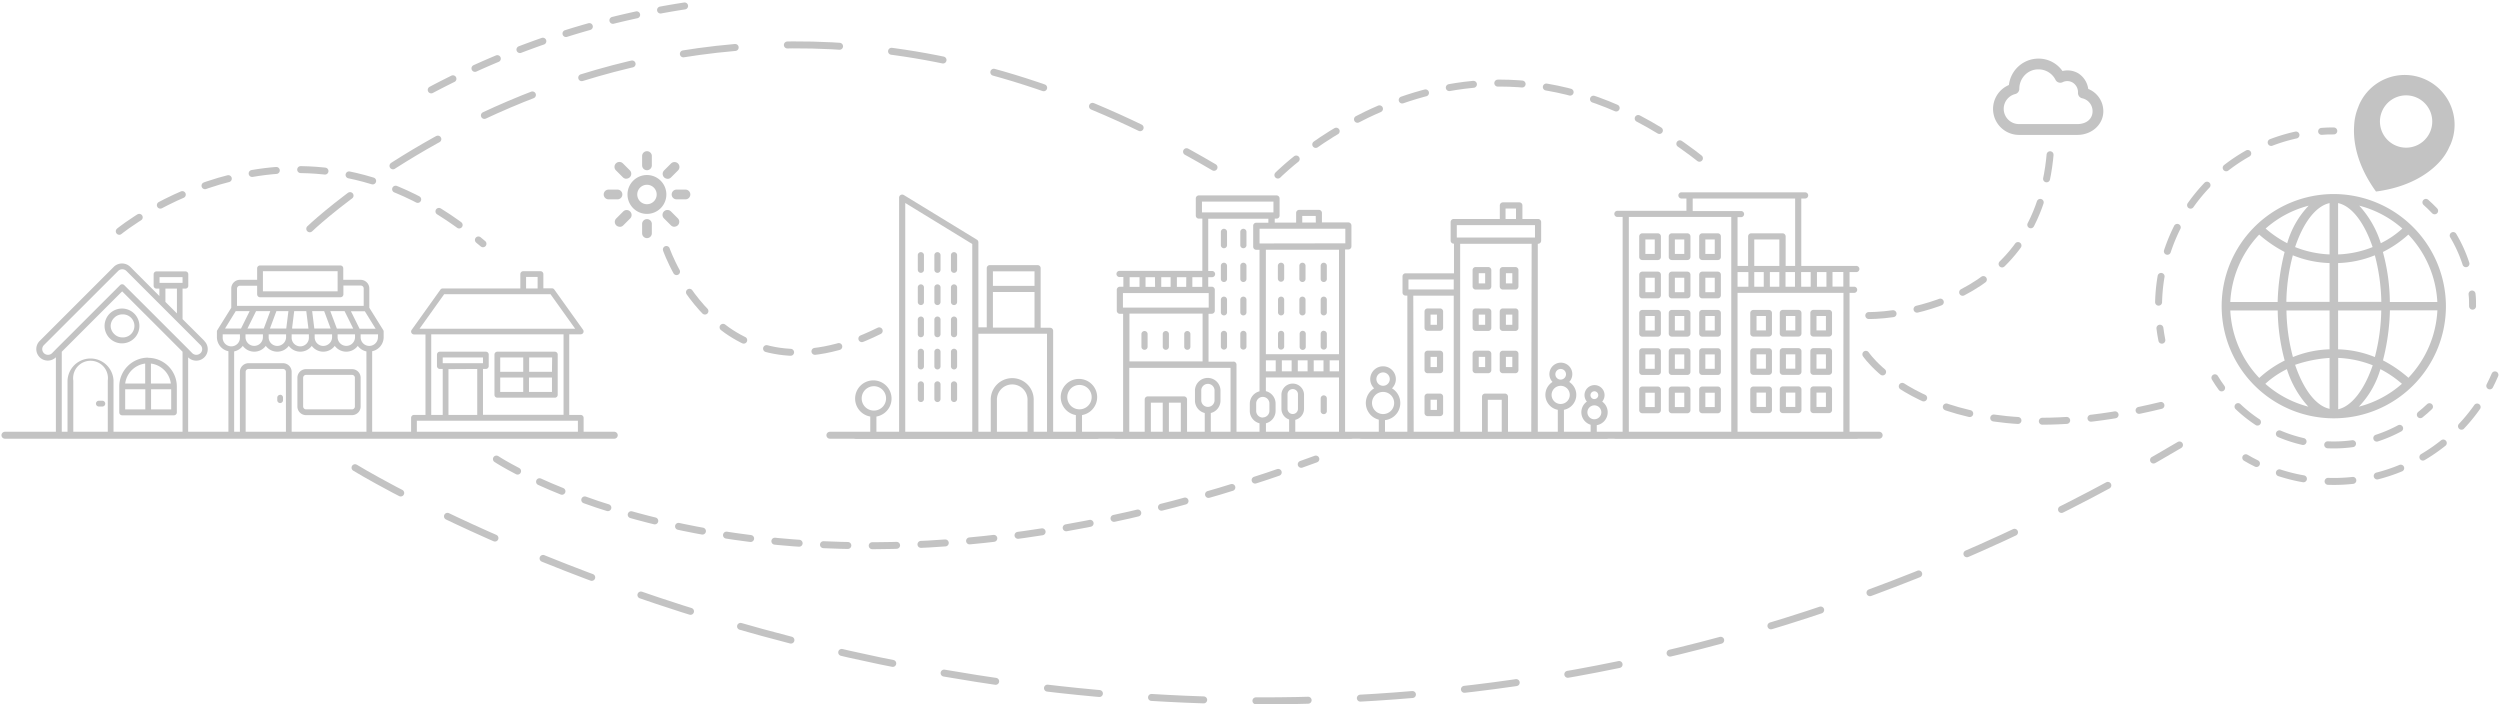 <svg xmlns="http://www.w3.org/2000/svg" viewBox="0 0 717.05 202.25" width="717" height="202"><defs><style>.cls-1{fill:#c3c3c3;}.cls-2,.cls-3,.cls-4,.cls-5,.cls-6,.cls-7,.cls-8{fill:none;stroke:#c3c3c3;stroke-linecap:round;stroke-miterlimit:10;stroke-width:2px;}.cls-3{stroke-dasharray:8.89 8.89;}.cls-4{stroke-dasharray:7.15 7.15;}.cls-5{stroke-dasharray:7.12 7.12;}.cls-6{stroke-dasharray:7.44 7.44;}.cls-7{stroke-dasharray:15;}.cls-8{stroke-dasharray:7;}</style></defs><title>img-about-us</title><g id="Слой_2" data-name="Слой 2"><g id="Слой_1-2" data-name="Слой 1"><path class="cls-1" d="M823.21,55.72a32.2,32.2,0,1,0,32.2,32.2A32.29,32.29,0,0,0,823.21,55.72Zm29.73,31H839.31a56.4,56.4,0,0,0-2-14.36,31.87,31.87,0,0,0,7.31-5A30.32,30.32,0,0,1,852.94,86.68ZM824.45,58.32c4,.87,7.56,5.7,9.91,12.63a29.4,29.4,0,0,1-9.91,2.11Zm6.07.74a30,30,0,0,1,12.38,6.57,26.15,26.15,0,0,1-6.19,4.21A28.75,28.75,0,0,0,830.52,59.06ZM822,58.32V73.06a30.29,30.29,0,0,1-9.9-2.11C814.42,64,818,59.19,822,58.32ZM809.84,69.84a30.64,30.64,0,0,1-6.2-4.21A29.89,29.89,0,0,1,816,59.06,25.77,25.77,0,0,0,809.84,69.84ZM822,75.54V86.68H809.59a54.82,54.82,0,0,1,1.86-13.37A30.35,30.35,0,0,0,822,75.54Zm0,13.62v11.15a30.12,30.12,0,0,0-10.52,2.22,54.82,54.82,0,0,1-1.86-13.37Zm0,13.62V117.4c-4-.87-7.55-5.7-9.9-12.64A38.33,38.33,0,0,1,822,102.78Zm-6.06,14a30,30,0,0,1-12.39-6.57,26.35,26.35,0,0,1,6.19-4.21A28.76,28.76,0,0,0,815.91,116.78Zm8.54.74V102.78a30.29,30.29,0,0,1,9.91,2.11c-2.35,6.93-6,11.76-9.91,12.63ZM836.59,106a30.58,30.58,0,0,1,6.19,4.21,29.91,29.91,0,0,1-12.38,6.57A25.88,25.88,0,0,0,836.59,106Zm-12.14-5.69V89.16h12.39A55.81,55.81,0,0,1,835,102.53,30.17,30.17,0,0,0,824.45,100.31Zm0-13.63V75.54A30.41,30.41,0,0,0,835,73.31a55.81,55.81,0,0,1,1.86,13.37ZM801.79,67.36a36.57,36.57,0,0,0,7.3,5,64.39,64.39,0,0,0-2,14.36H793.49A30.26,30.26,0,0,1,801.79,67.36Zm-8.3,21.8h13.62a57.45,57.45,0,0,0,2,14.37,31.45,31.45,0,0,0-7.3,5A30.26,30.26,0,0,1,793.49,89.16Zm51.15,19.32a36.18,36.18,0,0,0-7.31-5,63.42,63.42,0,0,0,2-14.37h13.63A30.26,30.26,0,0,1,844.64,108.48Z" transform="translate(-153.47)"/><path class="cls-1" d="M338.83,61.42a5.58,5.58,0,1,1,5.57-5.57A5.58,5.58,0,0,1,338.83,61.42Zm0-8.36a2.79,2.79,0,1,0,2.79,2.79A2.79,2.79,0,0,0,338.83,53.06Z" transform="translate(-153.47)"/><path class="cls-1" d="M338.83,48.88a1.39,1.39,0,0,1-1.39-1.39V44.7a1.4,1.4,0,0,1,2.79,0v2.79A1.4,1.4,0,0,1,338.83,48.88Z" transform="translate(-153.47)"/><path class="cls-1" d="M338.83,68.38A1.39,1.39,0,0,1,337.44,67V64.2a1.4,1.4,0,0,1,2.79,0V67A1.4,1.4,0,0,1,338.83,68.38Z" transform="translate(-153.47)"/><path class="cls-1" d="M332.92,51.33a1.4,1.4,0,0,1-1-.41l-2-2a1.39,1.39,0,0,1,2-2l2,2a1.4,1.4,0,0,1-1,2.38Z" transform="translate(-153.47)"/><path class="cls-1" d="M346.71,65.12a1.4,1.4,0,0,1-1-.41l-2-2a1.39,1.39,0,0,1,2-2l2,2a1.4,1.4,0,0,1-1,2.38Z" transform="translate(-153.47)"/><path class="cls-1" d="M330.48,57.24h-2.79a1.4,1.4,0,0,1,0-2.79h2.79a1.4,1.4,0,0,1,0,2.79Z" transform="translate(-153.47)"/><path class="cls-1" d="M350,57.24h-2.79a1.4,1.4,0,0,1,0-2.79H350a1.4,1.4,0,0,1,0,2.79Z" transform="translate(-153.47)"/><path class="cls-1" d="M331,65.11a1.39,1.39,0,0,1-1-2.37l2-2a1.38,1.38,0,0,1,2,0,1.4,1.4,0,0,1,0,2l-2,2a1.38,1.38,0,0,1-1,.4Z" transform="translate(-153.47)"/><path class="cls-1" d="M344.74,51.33a1.4,1.4,0,0,1-1-2.38l2-2a1.39,1.39,0,1,1,2,2l-2,2a1.4,1.4,0,0,1-1,.41Z" transform="translate(-153.47)"/><path class="cls-1" d="M581.29,94.15v-4.7a.88.88,0,0,0-.89-.88h-3.6a.88.88,0,0,0-.89.88v4.7a.88.88,0,0,0,.89.88h3.6A.88.88,0,0,0,581.29,94.15Zm-1.77-.89h-1.84V90.33h1.84Z" transform="translate(-153.47)"/><path class="cls-1" d="M589.08,94.15v-4.7a.87.87,0,0,0-.88-.88h-3.61a.88.88,0,0,0-.88.88v4.7a.88.88,0,0,0,.88.88h3.61A.87.87,0,0,0,589.08,94.15Zm-1.76-.89h-1.84V90.33h1.84Z" transform="translate(-153.47)"/><path class="cls-1" d="M581.29,106.29v-4.7a.89.89,0,0,0-.89-.89h-3.6a.89.89,0,0,0-.89.89v4.7a.89.89,0,0,0,.89.88h3.6A.89.89,0,0,0,581.29,106.29Zm-1.77-.89h-1.84v-2.93h1.84Z" transform="translate(-153.47)"/><path class="cls-1" d="M567.45,94.15v-4.7a.88.88,0,0,0-.89-.88H563a.88.88,0,0,0-.89.88v4.7A.88.88,0,0,0,563,95h3.6A.88.88,0,0,0,567.45,94.15Zm-1.77-.89h-1.84V90.33h1.84Z" transform="translate(-153.47)"/><path class="cls-1" d="M567.45,106.29v-4.7a.89.89,0,0,0-.89-.89H563a.89.89,0,0,0-.89.89v4.7a.89.89,0,0,0,.89.88h3.6A.89.89,0,0,0,567.45,106.29Zm-1.77-.89h-1.84v-2.93h1.84Z" transform="translate(-153.47)"/><path class="cls-1" d="M567.45,118.61v-4.7a.89.89,0,0,0-.89-.89H563a.89.89,0,0,0-.89.89v4.7a.89.89,0,0,0,.89.88h3.6A.89.89,0,0,0,567.45,118.61Zm-1.77-.89h-1.84v-2.93h1.84Z" transform="translate(-153.47)"/><path class="cls-1" d="M588.2,107.17a.87.87,0,0,0,.88-.88v-4.7a.87.87,0,0,0-.88-.88h-3.61a.88.88,0,0,0-.88.88v4.7a.88.88,0,0,0,.88.88Zm-.88-1.77h-1.84v-2.93h1.84Z" transform="translate(-153.47)"/><path class="cls-1" d="M581.29,82.26V77.57a.89.89,0,0,0-.89-.89h-3.6a.89.89,0,0,0-.89.89v4.69a.89.89,0,0,0,.89.89h3.6A.89.89,0,0,0,581.29,82.26Zm-1.77-.88h-1.84V78.45h1.84Z" transform="translate(-153.47)"/><path class="cls-1" d="M589.08,82.26V77.57a.88.88,0,0,0-.88-.89h-3.61a.89.89,0,0,0-.88.89v4.69a.89.89,0,0,0,.88.89h3.61A.88.88,0,0,0,589.08,82.26Zm-1.76-.88h-1.84V78.45h1.84Z" transform="translate(-153.47)"/><path class="cls-1" d="M543.16,125.08a.87.87,0,0,0,.88.88h70.41a.89.89,0,0,0,0-1.77h-2.88v-2.1a3.76,3.76,0,0,0,1.56-6.77,2.88,2.88,0,1,0-4.4,0,3.75,3.75,0,0,0,1.08,6.65v2.22h-7.67v-6.51a4.38,4.38,0,0,0,1.52-8,3.29,3.29,0,1,0-5.69-2.24,3.23,3.23,0,0,0,.9,2.24,4.37,4.37,0,0,0,1.51,8v6.51h-5.74V70h.07a.88.88,0,0,0,.89-.88V63.76a.88.88,0,0,0-.89-.88h-4.49V59a.88.88,0,0,0-.88-.89h-4.72a.89.89,0,0,0-.89.89v3.88H570.5a.88.88,0,0,0-.89.88v5.33a.88.88,0,0,0,.89.88h.07v8.51h-13.9a.88.88,0,0,0-.88.89V84a.87.87,0,0,0,.88.88h.51V124.2h-6.42v-3.56a4.93,4.93,0,0,0,2-9.13,3.68,3.68,0,1,0-5.12,0,4.93,4.93,0,0,0,1.34,9v3.68h-5a.88.88,0,0,0-.88.89Zm7.05-14.3a1.92,1.92,0,1,1,1.92-1.91A1.91,1.91,0,0,1,550.21,110.78Zm0,8.12a3.18,3.18,0,1,1,3.18-3.17A3.17,3.17,0,0,1,550.21,118.9Zm51-9.89a1.53,1.53,0,1,1,1.53-1.52A1.53,1.53,0,0,1,601.26,109Zm0,7a2.61,2.61,0,1,1,2.61-2.61A2.61,2.61,0,0,1,601.26,116Zm9.67-1.41a1.12,1.12,0,1,1,1.12-1.11A1.12,1.12,0,0,1,610.93,114.59Zm0,5.8a2,2,0,1,1,2-2A2,2,0,0,1,610.93,120.39Zm-52-35.5h11.62v39.3H559Zm11.62-4.64v2.87h-13V80.25Zm17.88-17.37h-3v-3h3Zm5.38,5.32H571.38V64.64h22.45V68.2Zm-1,56h-6.68V113.91a.88.88,0,0,0-.88-.89H579.5a.88.88,0,0,0-.88.89v10.28h-6.28V70h20.53Zm-12.48-9.4h4v9.4h-4Z" transform="translate(-153.47)"/><path class="cls-1" d="M472.68,125.08a.87.87,0,0,0,.88.88H541a.89.89,0,0,0,0-1.77h-1.7V71.64h.93a.89.89,0,0,0,.89-.89v-6a.89.89,0,0,0-.89-.88h-7.58V61.15a.89.89,0,0,0-.89-.89h-5.64a.89.89,0,0,0-.88.89v2.77H519.1V62.78h.51a.87.87,0,0,0,.88-.88V57a.88.88,0,0,0-.88-.89h-22.3a.88.88,0,0,0-.88.89V61.9a.87.87,0,0,0,.88.88h1v15H474.63a.89.89,0,1,0,0,1.77h1v2.79h-1a.89.89,0,0,0-.89.89v6a.89.89,0,0,0,.89.88h.93v34.09h-2a.88.88,0,0,0-.88.89Zm27.46-40.93v4.18H475.51V84.15Zm-19.87-1.77h-2.84V79.59h2.84Zm4.47,0H482V79.59h2.7Zm4.46,0h-2.69V79.59h2.69Zm4.47,0H491V79.59h2.7Zm4.62-2.79v2.79h-2.85V79.59ZM518.73,61H498.2V57.89h20.53Zm12.17,2.91H527V62h3.87Zm-16.16,6V65.69h24.63v4.18Zm1.81,31.8v-30h21v30Zm2.83,1.76v3.16h-2.82v-3.16Zm4.57,0v3.16h-2.81v-3.16Zm4.58,0v3.16h-2.81v-3.16Zm4.57,0v3.16h-2.81v-3.15Zm4.45,0v3.16h-2.68v-3.16Zm-21,18.08a3.67,3.67,0,0,0,2.79-3.55v-2.13a3.67,3.67,0,0,0-2.79-3.55v-3.93h21v15.84H525v-3.68a3.26,3.26,0,0,0,2.51-3.16v-4.17a3.25,3.25,0,0,0-6.49,0v4.17a3.25,3.25,0,0,0,2.21,3.07v3.77h-6.66v-2.68Zm6.22-4.16v-4.17a1.48,1.48,0,1,1,3,0v4.17a1.48,1.48,0,1,1-3,0Zm-7.1,2.52a1.91,1.91,0,0,1-1.9-1.91v-2.13a1.9,1.9,0,0,1,3.8,0V118A1.91,1.91,0,0,1,515.67,119.87Zm-8.38-16.05h-7.2V90.1H501a.88.88,0,0,0,.89-.88v-6a.89.89,0,0,0-.89-.89h-1V79.59h1a.89.89,0,1,0,0-1.77h-1v-15h17.27v1.14h-3.48a.87.87,0,0,0-.88.88v6a.88.88,0,0,0,.88.89h.94v40.64a3.67,3.67,0,0,0-2.79,3.55V118a3.66,3.66,0,0,0,2.79,3.55v2.68h-6.61V104.71a.9.9,0,0,0-.89-.89Zm-18.58,11.77h3.42v8.6h-3.42Zm-5.18,0h3.41v8.6h-3.41Zm-6.2-10h29.08v18.6h-5.67V118.6a3.67,3.67,0,0,0,2.78-3.55V112a3.67,3.67,0,0,0-7.33,0v3.07A3.68,3.68,0,0,0,499,118.6v5.59h-5.08v-9.48a.87.87,0,0,0-.88-.88H482.64a.87.87,0,0,0-.88.88v9.48h-4.43v-18.6ZM498,115.05V112a1.91,1.91,0,0,1,3.81,0v3.07a1.91,1.91,0,0,1-3.81,0Zm-20.62-25h21v13.72h-21Z" transform="translate(-153.47)"/><path class="cls-1" d="M533.18,85.18a.88.88,0,0,1,.88.88v3.72a.89.89,0,0,1-1.77,0V86.06a.88.88,0,0,1,.89-.88Z" transform="translate(-153.47)"/><path class="cls-1" d="M533.18,95a.88.88,0,0,1,.88.88v3.72a.89.89,0,0,1-1.77,0V95.85a.88.88,0,0,1,.89-.88Z" transform="translate(-153.47)"/><path class="cls-1" d="M533.18,113.53a.88.88,0,0,1,.88.88v3.72a.89.89,0,0,1-1.77,0v-3.72a.88.88,0,0,1,.89-.88Z" transform="translate(-153.47)"/><path class="cls-1" d="M527.13,95a.87.87,0,0,1,.88.88v3.72a.88.88,0,1,1-1.76,0V95.85A.87.87,0,0,1,527.13,95Z" transform="translate(-153.47)"/><path class="cls-1" d="M520.93,95a.87.87,0,0,1,.88.88v3.72a.89.89,0,0,1-1.77,0V95.85A.88.88,0,0,1,520.93,95Z" transform="translate(-153.47)"/><path class="cls-1" d="M527.05,85.18a.88.88,0,0,1,.89.88v3.72a.89.89,0,0,1-1.77,0V86.06A.87.87,0,0,1,527.05,85.18Z" transform="translate(-153.47)"/><path class="cls-1" d="M520.93,85.18a.87.87,0,0,1,.88.88v3.72a.89.89,0,0,1-1.77,0V86.06A.88.88,0,0,1,520.93,85.18Z" transform="translate(-153.47)"/><path class="cls-1" d="M533.18,75.44a.89.89,0,0,1,.88.89V80a.89.89,0,1,1-1.77,0V76.33a.89.89,0,0,1,.89-.89Z" transform="translate(-153.47)"/><path class="cls-1" d="M527.05,75.44a.89.89,0,0,1,.89.89V80a.89.89,0,1,1-1.77,0V76.33A.88.88,0,0,1,527.05,75.44Z" transform="translate(-153.47)"/><path class="cls-1" d="M520.93,75.44a.88.88,0,0,1,.88.89V80A.89.89,0,1,1,520,80V76.33A.89.89,0,0,1,520.93,75.44Z" transform="translate(-153.47)"/><path class="cls-1" d="M504.51,85.18a.88.88,0,0,1,.89.88v3.72a.89.89,0,0,1-1.77,0V86.06A.88.88,0,0,1,504.51,85.18Z" transform="translate(-153.47)"/><path class="cls-1" d="M504.51,75.44a.89.89,0,0,1,.89.89V80a.89.89,0,1,1-1.77,0V76.33A.89.89,0,0,1,504.51,75.44Z" transform="translate(-153.47)"/><path class="cls-1" d="M504.51,95a.88.88,0,0,1,.89.88v3.72a.89.89,0,0,1-1.77,0V95.85A.88.88,0,0,1,504.51,95Z" transform="translate(-153.47)"/><path class="cls-1" d="M510.09,85.18a.88.88,0,0,1,.89.88v3.72a.89.89,0,0,1-1.77,0V86.06A.87.87,0,0,1,510.09,85.18Z" transform="translate(-153.47)"/><path class="cls-1" d="M510.09,75.44a.89.89,0,0,1,.89.89V80a.89.89,0,1,1-1.77,0V76.33A.88.88,0,0,1,510.09,75.44Z" transform="translate(-153.47)"/><path class="cls-1" d="M504.51,65.7a.89.89,0,0,1,.89.89V70.3a.89.89,0,1,1-1.77,0V66.59A.89.89,0,0,1,504.51,65.7Z" transform="translate(-153.47)"/><path class="cls-1" d="M510.09,65.7a.89.89,0,0,1,.89.89V70.3a.89.89,0,1,1-1.77,0V66.59A.88.88,0,0,1,510.09,65.7Z" transform="translate(-153.47)"/><path class="cls-1" d="M510.09,95a.88.88,0,0,1,.89.88v3.72a.89.89,0,0,1-1.77,0V95.85A.87.87,0,0,1,510.09,95Z" transform="translate(-153.47)"/><path class="cls-1" d="M494,100.45a.88.88,0,0,1-.89-.88V95.85a.89.89,0,0,1,1.77,0v3.72A.87.87,0,0,1,494,100.45Z" transform="translate(-153.47)"/><path class="cls-1" d="M487.82,100.45a.88.88,0,0,1-.88-.88V95.85a.89.89,0,0,1,1.77,0v3.72A.88.88,0,0,1,487.82,100.45Z" transform="translate(-153.47)"/><path class="cls-1" d="M481.7,100.45a.87.87,0,0,1-.88-.88V95.85a.89.89,0,0,1,1.77,0v3.72A.88.88,0,0,1,481.7,100.45Z" transform="translate(-153.47)"/><path class="cls-1" d="M656.56,107.64H661a.89.89,0,0,0,.88-.88v-5.91A.88.88,0,0,0,661,100h-4.47a.88.88,0,0,0-.88.88v5.91A.89.89,0,0,0,656.56,107.64Zm.89-5.9h2.69v4.13h-2.69Z" transform="translate(-153.47)"/><path class="cls-1" d="M665,107.64h4.46a.89.89,0,0,0,.89-.88v-5.91a.88.88,0,0,0-.89-.88H665a.87.87,0,0,0-.88.88v5.91A.88.88,0,0,0,665,107.64Zm.89-5.9h2.69v4.13h-2.69Z" transform="translate(-153.47)"/><path class="cls-1" d="M656.56,96.65H661a.88.88,0,0,0,.88-.88v-5.9A.89.89,0,0,0,661,89h-4.47a.89.89,0,0,0-.88.89v5.9A.88.88,0,0,0,656.56,96.65Zm.89-5.9h2.69v4.13h-2.69Z" transform="translate(-153.47)"/><path class="cls-1" d="M665,96.65h4.46a.88.88,0,0,0,.89-.88v-5.9a.89.89,0,0,0-.89-.89H665a.88.88,0,0,0-.88.89v5.9A.87.87,0,0,0,665,96.65Zm.89-5.9h2.69v4.13h-2.69Z" transform="translate(-153.47)"/><path class="cls-1" d="M673.79,107.64h4.46a.88.88,0,0,0,.88-.88v-5.91a.87.87,0,0,0-.88-.88h-4.46a.88.88,0,0,0-.89.88v5.91A.89.89,0,0,0,673.79,107.64Zm.88-5.9h2.7v4.13h-2.7Z" transform="translate(-153.47)"/><path class="cls-1" d="M656.56,118.63H661a.89.89,0,0,0,.88-.89v-5.9A.88.88,0,0,0,661,111h-4.47a.88.88,0,0,0-.88.88v5.9A.89.89,0,0,0,656.56,118.63Zm.89-5.9h2.69v4.13h-2.69Z" transform="translate(-153.47)"/><path class="cls-1" d="M665,118.63h4.46a.89.89,0,0,0,.89-.89v-5.9a.88.88,0,0,0-.89-.88H665a.87.87,0,0,0-.88.88v5.9A.88.88,0,0,0,665,118.63Zm.89-5.9h2.69v4.13h-2.69Z" transform="translate(-153.47)"/><path class="cls-1" d="M673.79,118.63h4.46a.88.88,0,0,0,.88-.89v-5.9a.87.87,0,0,0-.88-.88h-4.46a.88.88,0,0,0-.89.88v5.9A.89.89,0,0,0,673.79,118.63Zm.88-5.9h2.7v4.13h-2.7Z" transform="translate(-153.47)"/><path class="cls-1" d="M673.79,96.65h4.46a.87.87,0,0,0,.88-.88v-5.9a.88.88,0,0,0-.88-.89h-4.46a.89.89,0,0,0-.89.89v5.9A.88.88,0,0,0,673.79,96.65Zm.88-5.9h2.7v4.13h-2.7Z" transform="translate(-153.47)"/><path class="cls-1" d="M629.11,100h-4.47a.89.89,0,0,0-.88.88v5.91a.87.87,0,0,0,.88.88h4.47a.88.88,0,0,0,.88-.88v-5.91A.89.89,0,0,0,629.11,100Zm-.89,5.9h-2.69v-4.13h2.69Z" transform="translate(-153.47)"/><path class="cls-1" d="M637.58,100h-4.46a.88.88,0,0,0-.88.88v5.91a.87.87,0,0,0,.88.88h4.46a.88.88,0,0,0,.89-.88v-5.91A.89.89,0,0,0,637.58,100Zm-.88,5.9H634v-4.13h2.7Z" transform="translate(-153.47)"/><path class="cls-1" d="M629.11,89h-4.47a.89.89,0,0,0-.88.88v5.91a.87.87,0,0,0,.88.88h4.47a.88.88,0,0,0,.88-.88V89.86A.89.89,0,0,0,629.11,89Zm-.89,5.9h-2.69V90.75h2.69Z" transform="translate(-153.47)"/><path class="cls-1" d="M637.58,89h-4.46a.88.88,0,0,0-.88.88v5.91a.87.87,0,0,0,.88.88h4.46a.88.88,0,0,0,.89-.88V89.86A.89.89,0,0,0,637.58,89Zm-.88,5.9H634V90.75h2.7Z" transform="translate(-153.47)"/><path class="cls-1" d="M646.33,100h-4.46a.89.89,0,0,0-.89.88v5.91a.88.88,0,0,0,.89.88h4.46a.87.87,0,0,0,.88-.88v-5.91A.88.88,0,0,0,646.33,100Zm-.88,5.9h-2.7v-4.13h2.7Z" transform="translate(-153.47)"/><path class="cls-1" d="M629.11,111h-4.47a.88.88,0,0,0-.88.88v5.9a.88.88,0,0,0,.88.89h4.47a.89.89,0,0,0,.88-.89v-5.9A.88.88,0,0,0,629.11,111Zm-.89,5.9h-2.69v-4.13h2.69Z" transform="translate(-153.47)"/><path class="cls-1" d="M637.58,111h-4.46a.87.87,0,0,0-.88.88v5.9a.88.88,0,0,0,.88.89h4.46a.89.89,0,0,0,.89-.89v-5.9A.88.88,0,0,0,637.58,111Zm-.88,5.9H634v-4.13h2.7Z" transform="translate(-153.47)"/><path class="cls-1" d="M646.33,111h-4.46a.88.88,0,0,0-.89.88v5.9a.89.89,0,0,0,.89.89h4.46a.88.88,0,0,0,.88-.89v-5.9A.87.87,0,0,0,646.33,111Zm-.88,5.9h-2.7v-4.13h2.7Z" transform="translate(-153.47)"/><path class="cls-1" d="M646.33,89h-4.46a.89.89,0,0,0-.89.88v5.91a.88.88,0,0,0,.89.88h4.46a.87.87,0,0,0,.88-.88V89.86A.88.88,0,0,0,646.33,89Zm-.88,5.9h-2.7V90.75h2.7Z" transform="translate(-153.47)"/><path class="cls-1" d="M629.11,78h-4.47a.89.89,0,0,0-.88.89v5.9a.87.87,0,0,0,.88.88h4.47a.88.88,0,0,0,.88-.88v-5.9A.89.89,0,0,0,629.11,78Zm-.89,5.9h-2.69V79.76h2.69Z" transform="translate(-153.47)"/><path class="cls-1" d="M637.58,78h-4.46a.88.88,0,0,0-.88.89v5.9a.87.87,0,0,0,.88.88h4.46a.88.88,0,0,0,.89-.88v-5.9A.89.89,0,0,0,637.58,78Zm-.88,5.9H634V79.76h2.7Z" transform="translate(-153.47)"/><path class="cls-1" d="M629.11,67h-4.47a.89.89,0,0,0-.88.89v5.9a.87.87,0,0,0,.88.88h4.47a.88.88,0,0,0,.88-.88v-5.9a.89.89,0,0,0-.88-.89Zm-.89,5.91h-2.69V68.77h2.69Z" transform="translate(-153.47)"/><path class="cls-1" d="M637.58,67h-4.46a.88.88,0,0,0-.88.89v5.9a.87.87,0,0,0,.88.88h4.46a.88.88,0,0,0,.89-.88v-5.9a.89.89,0,0,0-.89-.89Zm-.88,5.91H634V68.77h2.7Z" transform="translate(-153.47)"/><path class="cls-1" d="M646.33,78h-4.46a.89.89,0,0,0-.89.89v5.9a.88.88,0,0,0,.89.88h4.46a.87.87,0,0,0,.88-.88v-5.9A.88.88,0,0,0,646.33,78Zm-.88,5.9h-2.7V79.76h2.7Z" transform="translate(-153.47)"/><path class="cls-1" d="M646.33,67h-4.46a.89.89,0,0,0-.89.89v5.9a.88.88,0,0,0,.89.88h4.46a.87.87,0,0,0,.88-.88v-5.9a.88.88,0,0,0-.88-.89Zm-.88,5.91h-2.7V68.77h2.7Z" transform="translate(-153.47)"/><path class="cls-1" d="M686,78.13a.89.89,0,1,0,0-1.77H670.3V57h1a.89.89,0,1,0,0-1.77h-35.5a.89.89,0,0,0,0,1.77h1.52v3.54H617.49a.88.88,0,1,0,0,1.76H619v61.86h-2a.89.89,0,0,0,0,1.77H686a.89.89,0,1,0,0-1.77h-1.84V84.1h1.4a.89.89,0,0,0,0-1.77h-1.4v-4.2Zm-11.2,4.2v-4.2h2.72v4.2ZM652,78.13h3.11v4.2H652ZM664,76.36h-7.2V68.77H664Zm-7.2,1.77h2.72v4.2h-2.72Zm4.48,0H664v4.2h-2.72Zm4.49,0h2.72v4.2h-2.72Zm4.48,0H673v4.2h-2.72ZM639.12,57h29.41V76.36h-2.72V67.89a.89.89,0,0,0-.89-.89h-9a.89.89,0,0,0-.89.89v8.47H652v-14h1a.88.88,0,0,0,0-1.76H639.12Zm-18.34,5.3h29.41v61.86H620.78Zm61.59,61.86H652V84.1h30.41Zm0-41.86h-3.11v-4.2h3.11Z" transform="translate(-153.47)"/><path class="cls-1" d="M417.49,106.09a.88.88,0,0,0,.88-.88v-4.27a.89.89,0,0,0-1.77,0v4.27A.9.9,0,0,0,417.49,106.09Z" transform="translate(-153.47)"/><path class="cls-1" d="M422.25,106.09a.89.89,0,0,0,.88-.88v-4.27a.89.89,0,0,0-1.77,0v4.27A.89.89,0,0,0,422.25,106.09Z" transform="translate(-153.47)"/><path class="cls-1" d="M427,106.09a.89.89,0,0,0,.89-.88v-4.27a.89.89,0,0,0-1.77,0v4.27A.89.89,0,0,0,427,106.09Z" transform="translate(-153.47)"/><path class="cls-1" d="M417.49,115.45a.87.87,0,0,0,.88-.87V110.3a.89.89,0,0,0-1.77,0v4.28A.89.89,0,0,0,417.49,115.45Z" transform="translate(-153.47)"/><path class="cls-1" d="M422.25,115.45a.88.88,0,0,0,.88-.87V110.3a.89.89,0,0,0-1.77,0v4.28A.88.88,0,0,0,422.25,115.45Z" transform="translate(-153.47)"/><path class="cls-1" d="M427,115.45a.88.88,0,0,0,.89-.87V110.3a.89.89,0,0,0-1.77,0v4.28A.88.88,0,0,0,427,115.45Z" transform="translate(-153.47)"/><path class="cls-1" d="M417.49,96.84a.87.87,0,0,0,.88-.88V91.69a.89.89,0,0,0-1.77,0V96A.89.89,0,0,0,417.49,96.84Z" transform="translate(-153.47)"/><path class="cls-1" d="M422.25,96.84a.88.88,0,0,0,.88-.88V91.69a.89.89,0,0,0-1.77,0V96A.88.88,0,0,0,422.25,96.84Z" transform="translate(-153.47)"/><path class="cls-1" d="M427,96.84a.88.88,0,0,0,.89-.88V91.69a.89.89,0,0,0-1.77,0V96A.88.88,0,0,0,427,96.84Z" transform="translate(-153.47)"/><path class="cls-1" d="M417.49,87.6a.87.87,0,0,0,.88-.88V82.45a.89.89,0,0,0-1.77,0v4.27A.89.89,0,0,0,417.49,87.6Z" transform="translate(-153.47)"/><path class="cls-1" d="M422.25,87.6a.88.88,0,0,0,.88-.88V82.45a.89.89,0,0,0-1.77,0v4.27A.88.88,0,0,0,422.25,87.6Z" transform="translate(-153.47)"/><path class="cls-1" d="M427,87.6a.88.88,0,0,0,.89-.88V82.45a.89.89,0,0,0-1.77,0v4.27A.88.88,0,0,0,427,87.6Z" transform="translate(-153.47)"/><path class="cls-1" d="M417.49,78.35a.87.87,0,0,0,.88-.87V73.2a.89.89,0,0,0-1.77,0v4.28A.89.89,0,0,0,417.49,78.35Z" transform="translate(-153.47)"/><path class="cls-1" d="M422.25,78.35a.88.88,0,0,0,.88-.87V73.2a.89.89,0,0,0-1.77,0v4.28A.88.88,0,0,0,422.25,78.35Z" transform="translate(-153.47)"/><path class="cls-1" d="M427,78.35a.88.88,0,0,0,.89-.87V73.2a.89.89,0,0,0-1.77,0v4.28A.88.88,0,0,0,427,78.35Z" transform="translate(-153.47)"/><path class="cls-1" d="M467.93,124.19h-4.17v-5a5.23,5.23,0,1,0-1.77,0v5h-6.52V95a.88.88,0,0,0-.88-.88h-2.71V77a.87.87,0,0,0-.88-.87H437.28a.88.88,0,0,0-.88.87v17H434V69.58a.88.88,0,0,0-.42-.75L412.58,56a.89.89,0,0,0-1.35.74v67.47h-6.51v-4.6a5.23,5.23,0,1,0-1.77,0v4.64H399a.88.88,0,1,0,0,1.75h4.73l.11,0,.1,0h64a.88.88,0,1,0,0-1.75Zm-67.44-9.76A3.5,3.5,0,1,1,404,117.9,3.49,3.49,0,0,1,400.49,114.43Zm31.75,9.76H413V58.29l19.24,11.78Zm5.93-46.28h11.95v4.18H438.17Zm0,5.93h11.95V94.08H438.17Zm9.94,40.35h-8.79V115a4.4,4.4,0,1,1,8.79,0Zm5.6,0h-3.83V115a6.17,6.17,0,1,0-12.33,0v9.21H434V95.83h19.7Zm5.82-10.12a3.5,3.5,0,1,1,3.49,3.47A3.48,3.48,0,0,1,459.53,114.07Z" transform="translate(-153.47)"/><path class="cls-1" d="M319.81,119.15h-3.3V96h3.3a.83.83,0,0,0,.67-1.31l-8.26-11.55a.81.81,0,0,0-.67-.35h-2.47V78.7a.82.82,0,0,0-.83-.82H303.3a.83.83,0,0,0-.83.82v4.13H280.18a.83.83,0,0,0-.67.35l-8.25,11.55a.81.81,0,0,0-.06.86.83.83,0,0,0,.73.45h3.3v23.11h-3.3a.83.83,0,0,0-.83.83v5a.82.82,0,0,0,.83.83h47.88a.83.83,0,0,0,.58-.24.83.83,0,0,0,.25-.59v-5a.85.85,0,0,0-.83-.83ZM304.12,79.53h3.31v3.3h-3.31ZM273.53,94.39l7.07-9.91h30.53l7.08,9.91Zm6.65,9.9v-1.65h11.56v1.65Zm9.91,1.66v13.2h-8.26V106Zm1.65,0h.83a.84.84,0,0,0,.82-.83v-3.3a.82.82,0,0,0-.82-.83H279.36a.83.83,0,0,0-.83.83v3.3a.83.83,0,0,0,.24.58.83.83,0,0,0,.59.25h.82v13.2h-3.3V96h38v23.11H291.74ZM319,124.11H272.75v-3.3H319Z" transform="translate(-153.47)"/><path class="cls-1" d="M295.87,114.2h16.51a.82.82,0,0,0,.82-.82V101.82a.82.82,0,0,0-.82-.83H295.87a.83.83,0,0,0-.83.83v11.56a.82.82,0,0,0,.83.82Zm.82-5.78h6.61v4.13h-6.61Zm8.26,4.13v-4.13h6.6v4.13Zm6.6-5.78H305v-4.13h6.6Zm-8.25-4.13v4.13h-6.61v-4.13Z" transform="translate(-153.47)"/><path class="cls-1" d="M211.77,97.92l-6.3-6.29V82.88h.82a.82.82,0,0,0,.83-.82v-3.3a.82.82,0,0,0-.83-.83H198a.83.83,0,0,0-.83.83v3.3a.82.82,0,0,0,.83.82h.82V85l-8.39-8.4a3.38,3.38,0,0,0-4.68,0l-21.3,21.3a3.3,3.3,0,0,0,4.65,4.69V125a.82.82,0,0,0,.83.82h36.32a.82.82,0,0,0,.83-.82V102.61a3.3,3.3,0,0,0,4.65-4.69ZM198.86,79.58h6.61v1.65h-6.61Zm5,3.3V90l-3.31-3.3V82.88ZM184,124.16h-9.9V109.3a5,5,0,1,1,9.9,0Zm21.47,0H185.65V109.3a6.61,6.61,0,0,0-13.21,0v14.86h-1.65V101l17.34-17.33L205.47,101Zm5.12-22.74a1.67,1.67,0,0,1-2.32,0L206.88,100s0,0,0,0L188.72,81.87h0a.85.85,0,0,0-1.18,0L169.39,100s0,0,0,0L168,101.42a1.7,1.7,0,0,1-1.17.47,1.68,1.68,0,0,1-1.16-.47,1.63,1.63,0,0,1,0-2.33L187,77.79a1.68,1.68,0,0,1,1.16-.47,1.7,1.7,0,0,1,1.17.47l21.29,21.3a1.63,1.63,0,0,1,0,2.33Z" transform="translate(-153.47)"/><path class="cls-1" d="M195.56,102.7A8.28,8.28,0,0,0,187.3,111v7.43a.83.83,0,0,0,.25.59.83.83,0,0,0,.58.24H203a.83.83,0,0,0,.58-.24.83.83,0,0,0,.25-.59V111a8.26,8.26,0,0,0-8.26-8.25Zm6.55,7.43h-5.72V104.4a6.62,6.62,0,0,1,5.72,5.73Zm-7.37-5.73v5.73H189a6.64,6.64,0,0,1,5.73-5.73ZM189,111.78h5.78v5.78H189Zm7.43,5.78v-5.78h5.78v5.78Z" transform="translate(-153.47)"/><path class="cls-1" d="M193.08,93.62a5,5,0,1,0-1.45,3.5A5,5,0,0,0,193.08,93.62Zm-8.25,0a3.31,3.31,0,0,1,1-2.34,3.27,3.27,0,0,1,2.33-1,3.31,3.31,0,1,1,0,6.61,3.27,3.27,0,0,1-2.33-1A3.3,3.3,0,0,1,184.83,93.62Z" transform="translate(-153.47)"/><path class="cls-1" d="M182.35,115.08h-.82a.83.83,0,1,0,0,1.65h.82a.83.83,0,1,0,0-1.65Z" transform="translate(-153.47)"/><path class="cls-1" d="M263.1,94.78l-4-6.41V82.83a2.44,2.44,0,0,0-.73-1.75,2.53,2.53,0,0,0-1.75-.73h-5v-3.3a.82.82,0,0,0-.82-.82H227.72a.83.83,0,0,0-.83.82v3.3h-4.95a2.49,2.49,0,0,0-2.48,2.48v5.54l-4,6.41a.74.74,0,0,0-.12.43v1.65a4.14,4.14,0,0,0,3.3,4v24a.87.87,0,0,0,.24.59.83.83,0,0,0,.58.24h39.63a.83.83,0,0,0,.58-.24.83.83,0,0,0,.25-.59v-24a4.15,4.15,0,0,0,2.37-1.44,4.1,4.1,0,0,0,.93-2.61V95.21a.82.82,0,0,0-.12-.43Zm-2.19-.39H256.3l-2.48-5h4ZM243.41,96h5v.82A2.47,2.47,0,0,1,247.12,99a2.47,2.47,0,0,1-3.71-2.15Zm-.1-1.65-.62-5h3.45l1.86,5Zm4.59-5H252l2.48,5h-4.7ZM250,96h5v.82a2.48,2.48,0,1,1-5,0ZM228.55,77.88H250v5.78H228.55Zm-7.44,5a.83.83,0,0,1,.83-.83h4.95v2.48a.85.85,0,0,0,.83.83h23.12a.84.84,0,0,0,.82-.83V82h5a.83.83,0,0,1,.59.25.83.83,0,0,1,.24.58v5H221.11ZM241.75,96v.82a2.48,2.48,0,1,1-4.95,0V96Zm-4.84-1.65.62-5H241l.62,5Zm-12.81,0,2.48-5h4.08l-1.86,5ZM228.55,96v.82a2.48,2.48,0,1,1-5,0V96Zm1.65,0h5v.82A2.47,2.47,0,0,1,233.91,99a2.47,2.47,0,0,1-3.71-2.15Zm.36-1.65,1.86-5h3.45l-.62,5Zm-9.82-5h4l-2.48,5h-4.6ZM217,96.86V96h4.95v.82a2.48,2.48,0,1,1-4.95,0Zm18.16,27.25H223.59V106.77a.83.83,0,0,1,.83-.82h9.9a.82.82,0,0,1,.83.82Zm23.12,0H236.8V106.77a2.48,2.48,0,0,0-.73-1.75,2.53,2.53,0,0,0-1.75-.73h-9.9a2.53,2.53,0,0,0-1.75.73,2.48,2.48,0,0,0-.73,1.75v17.34h-1.65v-23.2a4.13,4.13,0,0,0,2.48-1.59,4.1,4.1,0,0,0,6.6,0,4.11,4.11,0,0,0,6.61,0,4.1,4.1,0,0,0,6.6,0,4.1,4.1,0,0,0,6.6,0,4.11,4.11,0,0,0,6.61,0,4.1,4.1,0,0,0,2.48,1.59Zm3.3-27.25A2.47,2.47,0,0,1,260.33,99a2.48,2.48,0,0,1-3.72-2.15V96h5Z" transform="translate(-153.47)"/><path class="cls-1" d="M233.5,113.38a.83.83,0,0,0-.83.82V115a.83.83,0,0,0,1.65,0v-.83a.82.82,0,0,0-.82-.82Z" transform="translate(-153.47)"/><path class="cls-1" d="M254.14,106H240.93a2.48,2.48,0,0,0-2.48,2.47v8.26a2.44,2.44,0,0,0,.73,1.75,2.48,2.48,0,0,0,1.75.73h13.21a2.52,2.52,0,0,0,1.75-.73,2.47,2.47,0,0,0,.72-1.75v-8.26a2.46,2.46,0,0,0-2.47-2.47Zm.82,10.73a.82.82,0,0,1-.82.82H240.93a.83.83,0,0,1-.83-.82v-8.26a.83.83,0,0,1,.83-.82h13.21a.82.82,0,0,1,.82.82Z" transform="translate(-153.47)"/><line class="cls-2" x1="1" y1="124.98" x2="175.97" y2="124.98"/><line class="cls-2" x1="237.89" y1="124.98" x2="539.19" y2="124.98"/><path class="cls-1" d="M752.7,25.54a6.3,6.3,0,0,0-2.87-4.49,6.1,6.1,0,0,0-4.53-.66,8.36,8.36,0,0,0-6.9-3.56,8.56,8.56,0,0,0-8.48,7.58,7.46,7.46,0,0,0,2.91,14.33h16.73c4.19,0,7.47-3,7.47-6.77A6.88,6.88,0,0,0,752.7,25.54Zm-14.3-5.62a5.44,5.44,0,0,1,4.9,3,1.49,1.49,0,0,0,.89.76,1.51,1.51,0,0,0,1.18-.09,3,3,0,0,1,2.87.13,3.25,3.25,0,0,1,1.51,3,1.63,1.63,0,0,0,.37,1,1.62,1.62,0,0,0,.92.52,3.78,3.78,0,0,1,2.9,3.71c0,2.2-1.76,3.68-4.38,3.68H732.83A4.38,4.38,0,0,1,731.75,27a1.52,1.52,0,0,0,.84-.56,1.49,1.49,0,0,0,.32-.95,5.67,5.67,0,0,1,1.65-4A5.36,5.36,0,0,1,738.4,19.92Z" transform="translate(-153.47)"/><path class="cls-2" d="M863.06,87.92c0-1.18,0-2.34-.15-3.5" transform="translate(-153.47)"/><path class="cls-3" d="M861.16,75.72A39.68,39.68,0,0,0,855,63.94" transform="translate(-153.47)"/><path class="cls-2" d="M852.17,60.54c-.8-.85-1.64-1.66-2.51-2.43" transform="translate(-153.47)"/><path class="cls-2" d="M789.07,108.48c.6,1,1.25,2,1.93,2.91" transform="translate(-153.47)"/><path class="cls-4" d="M795.71,116.76a39.86,39.86,0,0,0,49.46,4.42" transform="translate(-153.47)"/><path class="cls-2" d="M848.06,119.08c.91-.73,1.79-1.49,2.63-2.3" transform="translate(-153.47)"/><path class="cls-2" d="M797.93,131.44c1,.59,2,1.14,3.08,1.66" transform="translate(-153.47)"/><path class="cls-5" d="M807.59,135.77a50.36,50.36,0,0,0,58.72-21.85" transform="translate(-153.47)"/><path class="cls-2" d="M868,110.81c.53-1,1-2.09,1.49-3.17" transform="translate(-153.47)"/><path class="cls-2" d="M823.21,37.6c-1.17,0-2.34,0-3.5.12" transform="translate(-153.47)"/><path class="cls-6" d="M812.35,38.77a50.35,50.35,0,0,0-39.46,49.15q0,1.31.06,2.61" transform="translate(-153.47)"/><path class="cls-2" d="M773.28,94.24c.15,1.16.33,2.31.56,3.45" transform="translate(-153.47)"/><path class="cls-1" d="M849.25,22.7a14.29,14.29,0,0,0-18.79,7.46s-.09.21-.22.59A15.62,15.62,0,0,0,829.06,36c-.33,4.56.71,11.29,6.27,19,9.43-1.25,15.11-5.11,18.21-8.48a15.64,15.64,0,0,0,2.9-4.44c.19-.35.28-.56.28-.56A14.3,14.3,0,0,0,849.25,22.7ZM841,41.79a7.51,7.51,0,1,1,9.87-3.92A7.51,7.51,0,0,1,841,41.79Z" transform="translate(-153.47)"/><path class="cls-7" d="M242,65.7s109.84-106,259.66-17.65" transform="translate(-153.47)"/><path class="cls-8" d="M276.88,25.81A230,230,0,0,1,354.64,1" transform="translate(-153.47)"/><path class="cls-7" d="M255,134.3s251.45,154.91,523.9-6.53" transform="translate(-153.47)"/><path class="cls-8" d="M295.6,131.82s83.87,56,235.3,0" transform="translate(-153.47)"/><path class="cls-8" d="M520,50.27S577.81-8.29,645.45,49" transform="translate(-153.47)"/><path class="cls-8" d="M187.3,66.42S238.4,24.26,291.74,70" transform="translate(-153.47)"/><path class="cls-8" d="M344.4,71.64S360.19,117.52,405.52,95" transform="translate(-153.47)"/><path class="cls-8" d="M689.68,90.61s48.29.91,52.14-47" transform="translate(-153.47)"/><path class="cls-8" d="M688.84,101.74s20.32,30.47,84.74,14.68" transform="translate(-153.47)"/></g></g></svg>